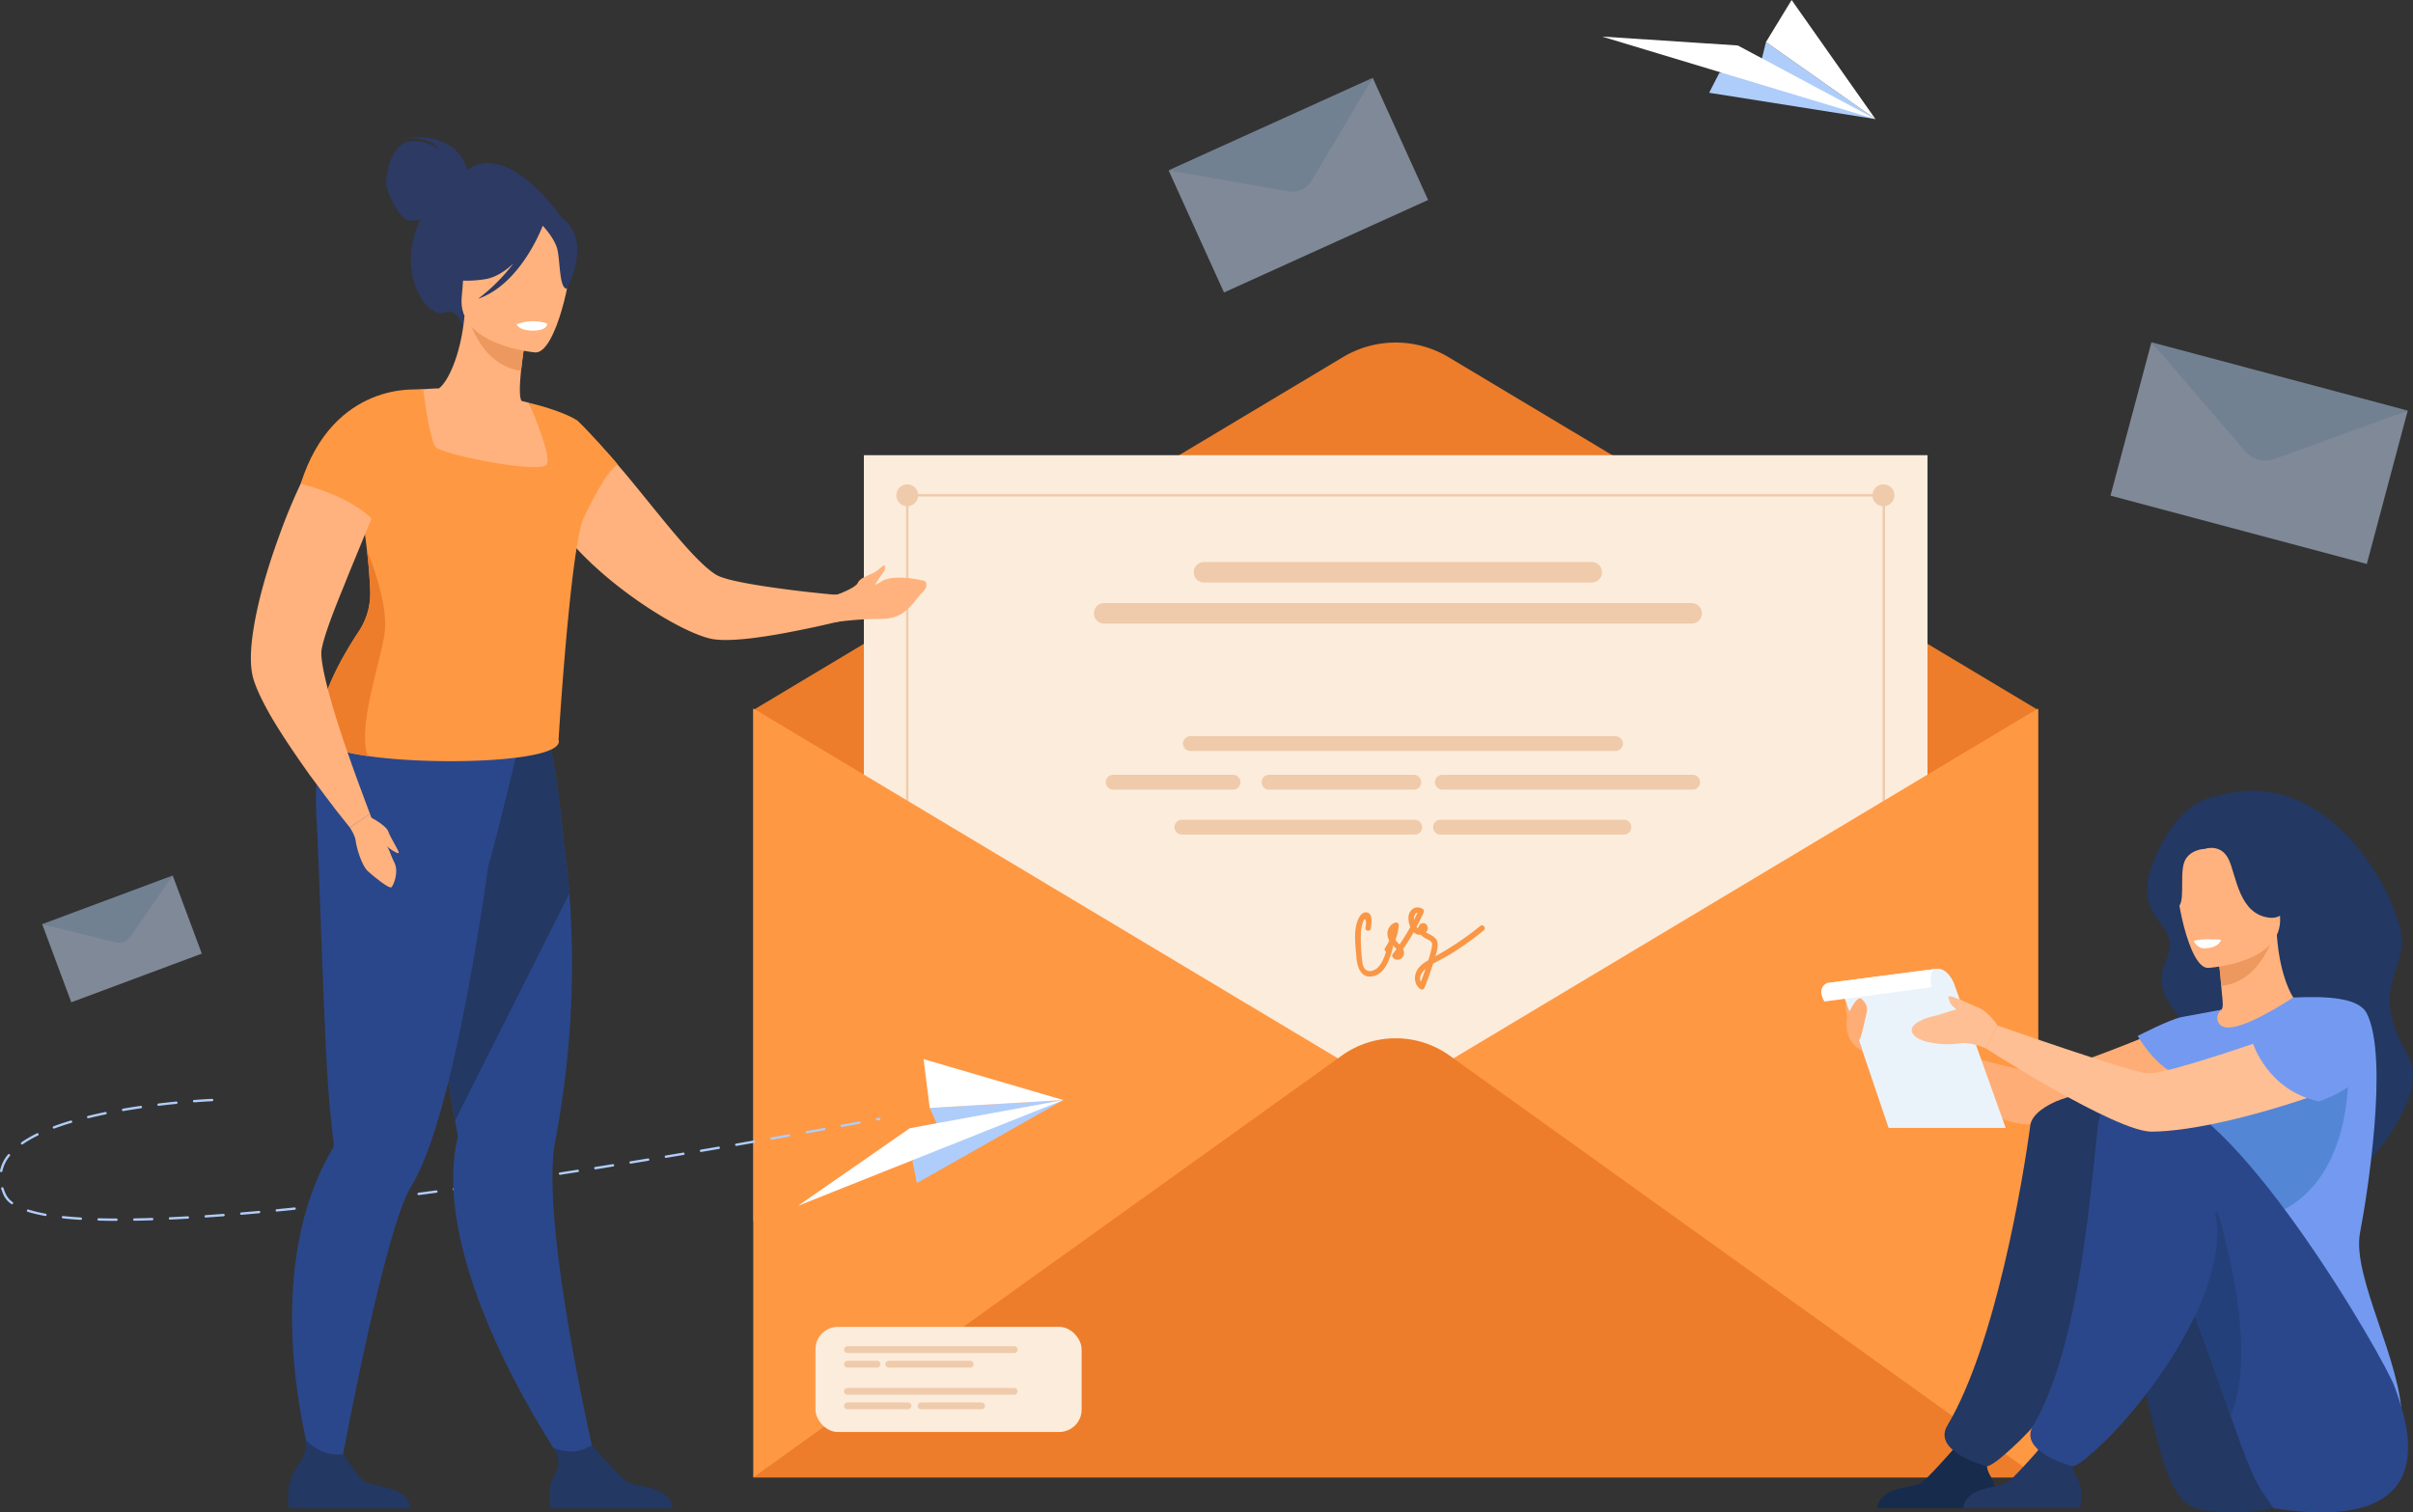 <svg xmlns="http://www.w3.org/2000/svg" viewBox="0 0 2335.2 1464.03"><rect x="0" y="0" width="2335.2" height="1464.03" fill="#333333" stroke="none"/><defs><style>.cls-1{fill:#ed7d2b;}.cls-2{fill:#fcecdb;}.cls-3{fill:#efcbab;}.cls-4{fill:#ff9843;}.cls-5{fill:#f99746;}.cls-6{opacity:0.5;}.cls-7{fill:#cde0fb;}.cls-8{fill:#b1cff2;}.cls-9{fill:#afcdfb;}.cls-10{fill:#fff;}.cls-11{fill:#233862;}.cls-12{fill:#ffad76;}.cls-13{fill:#ffb27d;}.cls-14{fill:#ed985f;}.cls-15{fill:#739af0;}.cls-16{fill:#172b4c;}.cls-17{fill:#5486d6;}.cls-18{fill:#2b478b;}.cls-19{fill:#23407a;}.cls-20{fill:#ebf3fa;}.cls-21{fill:#ffbf94;}.cls-22{fill:#2c3a64;}</style></defs><g id="Layer_2" data-name="Layer 2"><g id="Слой_1" data-name="Слой 1"><path class="cls-1" d="M729,687.34l570.59-341.6a99.48,99.48,0,0,1,102.21,0l570.6,341.6V1244.1L729,1181.76Z"/><rect class="cls-2" x="836" y="440.65" width="1029.35" height="889.56"/><circle class="cls-3" cx="878" cy="479.46" r="10.58" transform="translate(-116.65 372.5) rotate(-22.5)"/><path class="cls-3" d="M1812.13,479.46a10.59,10.59,0,1,1,10.59,10.59A10.59,10.59,0,0,1,1812.13,479.46Z"/><rect class="cls-3" x="878" y="478.31" width="944.71" height="2.3"/><rect class="cls-3" x="876.85" y="475.26" width="2.3" height="944.71"/><rect class="cls-3" x="1821.93" y="475.26" width="2.3" height="944.71"/><polygon class="cls-4" points="1972.38 685.8 1972.38 1430.19 728.97 1430.19 728.97 685.8 1350.68 1058 1972.38 685.8"/><path class="cls-1" d="M729,1430.2l569.51-408.31a89.56,89.56,0,0,1,104.38,0l569.51,408.31Z"/><path class="cls-3" d="M1540.48,563.89H1165.17a9.94,9.94,0,0,1-9.91-9.91h0a9.94,9.94,0,0,1,9.91-9.91h375.31a9.93,9.93,0,0,1,9.9,9.91h0A9.93,9.93,0,0,1,1540.48,563.89Z"/><path class="cls-3" d="M1637.15,603.65H1068.5a9.94,9.94,0,0,1-9.91-9.91h0a9.94,9.94,0,0,1,9.91-9.91h568.65a9.94,9.94,0,0,1,9.91,9.91h0A9.94,9.94,0,0,1,1637.15,603.65Z"/><path class="cls-3" d="M1563.4,727H1152a7.19,7.19,0,0,1-7.17-7.17h0a7.2,7.2,0,0,1,7.17-7.17H1563.4a7.2,7.2,0,0,1,7.17,7.17h0A7.19,7.19,0,0,1,1563.4,727Z"/><path class="cls-3" d="M1193.28,764.39h-116a7.18,7.18,0,0,1-7.17-7.16h0a7.18,7.18,0,0,1,7.17-7.17h116a7.18,7.18,0,0,1,7.17,7.17h0A7.18,7.18,0,0,1,1193.28,764.39Z"/><path class="cls-3" d="M1368.24,764.39H1228.09a7.18,7.18,0,0,1-7.17-7.16h0a7.18,7.18,0,0,1,7.17-7.17h140.15a7.19,7.19,0,0,1,7.17,7.17h0A7.19,7.19,0,0,1,1368.24,764.39Z"/><path class="cls-3" d="M1638.09,764.39H1395.81a7.18,7.18,0,0,1-7.17-7.16h0a7.18,7.18,0,0,1,7.17-7.17h242.28a7.18,7.18,0,0,1,7.17,7.17h0A7.18,7.18,0,0,1,1638.09,764.39Z"/><path class="cls-3" d="M1369.16,807.93H1143.81a7.19,7.19,0,0,1-7.17-7.17h0a7.19,7.19,0,0,1,7.17-7.17h225.35a7.19,7.19,0,0,1,7.17,7.17h0A7.19,7.19,0,0,1,1369.16,807.93Z"/><path class="cls-3" d="M1571.56,807.93H1394.07a7.19,7.19,0,0,1-7.17-7.17h0a7.19,7.19,0,0,1,7.17-7.17h177.49a7.19,7.19,0,0,1,7.17,7.17h0A7.19,7.19,0,0,1,1571.56,807.93Z"/><path class="cls-5" d="M1432.47,896.44a285.3,285.3,0,0,1-43.34,29.2c1.3-4,2.38-8.26,2.18-12-.28-5.15-4.4-7.42-8.52-9.56-1-.52-2-1.09-2.91-1.65a5.26,5.26,0,0,0,1.36-6.11c-1.74-3.91-6.62-3.28-8.27.34a6.48,6.48,0,0,0-.56,2,5,5,0,0,1-1.61-1.26c2.51-4.69,4.88-9.47,7.06-14.35a2.67,2.67,0,0,0-1-3.06,8.37,8.37,0,0,0-11.46,1.59c-3.45,4.06-2.59,10.26-.93,14.88.11.32.24.64.37,1q-4.8,8.67-10.4,16.85c-.35-.35-.7-.7-1.06-1a22.8,22.8,0,0,1-2.91-3.5,50.78,50.78,0,0,0,3.21-14c.19-2.17-2-3.23-3.8-2.56a11.26,11.26,0,0,0-7.07,12.2,15,15,0,0,0,1.63,5.12,47.37,47.37,0,0,1-4,7.06,2.46,2.46,0,0,0,.91,3.66c-1.65,5.48-3.86,11.09-7.65,15-3.08,3.23-8.85,5.67-12.61,1.84-2.38-2.42-2.68-6.47-3-9.67a176.76,176.76,0,0,1-1.1-24,36.59,36.59,0,0,1,1.82-11.13c.8-2.21,1.92-5.55,3-1.75.52,1.87-.2,4.76-.39,6.66-.34,3.39,4.92,3.78,5.26.41.4-4,2.18-12.32-2.32-14.82-3.72-2.06-7.16.9-8.88,4-6.22,11.16-3.74,26.48-2.81,38.61.74,9.67,4.36,21.53,16.71,18.46,11.62-2.9,15.89-17.55,18.57-27.63a2.74,2.74,0,0,0-.08-1.69l.13-.25c.48.49,1,1,1.46,1.45.68.61,1.34,1.25,2,1.91-1.22,1.7-2.46,3.37-3.73,5a2.68,2.68,0,0,0,.2,3.22c3.91,4.71,10.94,1.22,10.8-4.57a8.74,8.74,0,0,0-.88-3.62q5.51-7.92,10.28-16.3a8.31,8.31,0,0,0,6.34,2.54,4.75,4.75,0,0,0,.53-.05,20.24,20.24,0,0,0,4.6,3.5c1.5.84,3.23,1.37,4.58,2.47,2.51,2.05,1.76,4.38,1.21,7.3-.73,3.82-2,7.65-3.06,11.39-5.32,3-10.55,6.92-12.34,13-1.64,5.57-.18,11.45,4.6,14.91a2.67,2.67,0,0,0,4-1.32c3-7.37,5.71-14.85,8-22.47.07-.24.15-.48.23-.73,4.69-2.66,9.6-5,14.24-7.76a270.38,270.38,0,0,0,35-24.73C1438.57,898.24,1435.09,894.27,1432.47,896.44Zm-64.13-7c0-2.11,1.07-6,3.5-5.93q-1.63,3.57-3.41,7.07C1368.39,890.17,1368.35,889.78,1368.34,889.41Zm6.7,61c-2.22-4.15,1-9.29,4.59-12.68Q1377.5,944.12,1375,950.39Z"/><g class="cls-6"><polygon class="cls-7" points="1328.45 75.34 1382.06 193.6 1184.52 283.13 1130.91 164.87 1256.49 179.24 1328.45 75.34"/><path class="cls-8" d="M1130.91,164.87l197.54-89.53-59.06,99.54a21.93,21.93,0,0,1-22.67,10.41Z"/></g><g class="cls-6"><polygon class="cls-7" points="167.12 847.55 195.31 923.16 69 970.26 40.81 894.64 118.06 908.9 167.12 847.55"/><path class="cls-8" d="M40.81,894.64l126.3-47.09-40.86,59.2a13.62,13.62,0,0,1-14.5,5.49Z"/></g><g class="cls-6"><polygon class="cls-7" points="2330.1 397.49 2290.48 545.97 2042.46 479.78 2082.08 331.3 2186.28 438.64 2330.1 397.49"/><path class="cls-8" d="M2082.08,331.3l248,66.19-128.73,46.84a26,26,0,0,1-28.57-7.48Z"/></g><path class="cls-9" d="M112.69,1181.88h0c-6,0-11.81-.1-17.29-.25a1.16,1.16,0,0,1-1.12-1.18,1.15,1.15,0,0,1,1.19-1.12c5.45.15,11.25.23,17.23.25a1.15,1.15,0,0,1,0,2.3Zm17.29-.13a1.15,1.15,0,0,1,0-2.3c5.52-.09,11.33-.24,17.26-.43a1.11,1.11,0,0,1,1.19,1.11,1.16,1.16,0,0,1-1.12,1.19c-5.93.19-11.75.34-17.29.43Zm-51.79-.86h-.07c-6.09-.37-11.89-.85-17.25-1.42a1.15,1.15,0,1,1,.24-2.29c5.33.57,11.1,1,17.15,1.41a1.15,1.15,0,0,1-.07,2.3Zm86.34-.26a1.15,1.15,0,0,1-.05-2.3c5.54-.26,11.34-.56,17.24-.9a1.17,1.17,0,0,1,1.22,1.08,1.15,1.15,0,0,1-1.08,1.22c-5.92.34-11.73.64-17.28.9Zm34.51-2a1.15,1.15,0,0,1-.08-2.29q8.5-.58,17.23-1.24a1.15,1.15,0,1,1,.18,2.29q-8.75.66-17.25,1.24ZM43.9,1177.09l-.21,0a135.86,135.86,0,0,1-16.92-4,1.15,1.15,0,0,1,.7-2.2,133,133,0,0,0,16.63,4,1.15,1.15,0,0,1-.2,2.29ZM233.5,1176a1.15,1.15,0,0,1-.09-2.29q8.52-.72,17.2-1.51a1.15,1.15,0,1,1,.21,2.29q-8.69.79-17.22,1.51Zm34.42-3.12a1.15,1.15,0,0,1-.11-2.3q8.54-.82,17.19-1.72a1.16,1.16,0,0,1,1.26,1,1.14,1.14,0,0,1-1,1.26q-8.67.9-17.2,1.72Zm34.38-3.53a1.15,1.15,0,0,1-.12-2.3q8.54-.91,17.17-1.89a1.15,1.15,0,1,1,.25,2.29q-8.62,1-17.17,1.89Zm-290.73-3.6a1.12,1.12,0,0,1-.67-.22,22,22,0,0,1-7.16-8.17,49.86,49.86,0,0,1-2.55-6.5,1.15,1.15,0,1,1,2.19-.69,49,49,0,0,0,2.45,6.21,19.56,19.56,0,0,0,6.42,7.29,1.14,1.14,0,0,1,.25,1.61A1.16,1.16,0,0,1,11.57,1165.77Zm325.07-.27a1.15,1.15,0,0,1-.13-2.29q8.53-1,17.15-2a1.15,1.15,0,0,1,.28,2.29l-17.16,2Zm34.3-4.16a1.15,1.15,0,0,1-.14-2.29q8.52-1.07,17.08-2.17a1.15,1.15,0,0,1,.3,2.28q-8.56,1.11-17.09,2.17Zm34.2-4.4a1.15,1.15,0,0,1-.15-2.29l17.13-2.29a1.14,1.14,0,0,1,1.29,1,1.16,1.16,0,0,1-1,1.3q-8.57,1.15-17.13,2.29Zm34.29-4.64a1.15,1.15,0,0,1-.16-2.29l17.11-2.39a1.15,1.15,0,1,1,.32,2.28l-17.11,2.39Zm34.21-4.83a1.15,1.15,0,0,1-.16-2.29l17.1-2.48a1.15,1.15,0,0,1,.33,2.27q-8.54,1.26-17.1,2.49Zm34.19-5a1.15,1.15,0,0,1-.16-2.29l17.08-2.56a1.15,1.15,0,1,1,.34,2.27q-8.51,1.29-17.09,2.57Zm34.17-5.17a1.15,1.15,0,0,1-.17-2.29l17.07-2.64a1.15,1.15,0,1,1,.36,2.27l-17.08,2.64ZM1.15,1134.67l-.23,0a1.15,1.15,0,0,1-.9-1.35,36.37,36.37,0,0,1,7.71-15.71,1.15,1.15,0,0,1,1.62-.17,1.14,1.14,0,0,1,.17,1.61,34.16,34.16,0,0,0-7.24,14.72A1.15,1.15,0,0,1,1.15,1134.67Zm575-2.71a1.15,1.15,0,0,1-.18-2.28q8.6-1.37,17.06-2.72a1.15,1.15,0,0,1,.37,2.27L576.33,1132Zm34.12-5.46a1.15,1.15,0,0,1-.18-2.29l17-2.78a1.15,1.15,0,1,1,.38,2.27l-17.06,2.78Zm34.11-5.6a1.15,1.15,0,0,1-.19-2.28l17-2.85a1.15,1.15,0,0,1,.38,2.27l-17,2.85Zm34.09-5.72a1.15,1.15,0,0,1-.19-2.29l17-2.9a1.15,1.15,0,1,1,.39,2.26l-17,2.91Zm34.08-5.85a1.15,1.15,0,0,1-.2-2.28l17-3a1.15,1.15,0,0,1,.4,2.27q-8.31,1.45-17,3Zm-691.18-1.39a1.15,1.15,0,0,1-.66-2.09,112.73,112.73,0,0,1,15.09-8.74,1.15,1.15,0,0,1,1,2.07A111.35,111.35,0,0,0,22,1107.73,1.15,1.15,0,0,1,21.37,1107.94Zm725.24-4.58a1.15,1.15,0,0,1-.2-2.28l17-3a1.15,1.15,0,0,1,.4,2.27l-17,3Zm34.06-6.09a1.15,1.15,0,0,1-.2-2.28l17-3.1a1.15,1.15,0,0,1,.42,2.27q-8,1.46-17,3.09A.75.75,0,0,1,780.67,1097.27Zm-728.46-4.73a1.15,1.15,0,0,1-.4-2.23c5.1-1.9,10.65-3.75,16.48-5.49A1.15,1.15,0,1,1,69,1087c-5.79,1.73-11.28,3.56-16.33,5.44A1.19,1.19,0,0,1,52.21,1092.54Zm762.52-1.49a1.15,1.15,0,0,1-.2-2.29l17-3.17a1.15,1.15,0,0,1,1.34.92,1.14,1.14,0,0,1-.92,1.34c-4.84.91-10.55,2-17,3.18Zm34.12-6.4a1.15,1.15,0,0,1-.21-2.28l2-.38a1.18,1.18,0,0,1,1.4,1.12c0,1-.11,1-2.94,1.52Zm-763.53-2.1a1.15,1.15,0,0,1-.28-2.26c5.38-1.32,11.08-2.6,16.94-3.8a1.15,1.15,0,0,1,.46,2.25c-5.83,1.2-11.5,2.47-16.85,3.78Zm33.89-7a1.15,1.15,0,0,1-.19-2.29c5.51-1,11.27-1.86,17.12-2.7a1.13,1.13,0,0,1,1.3,1,1.14,1.14,0,0,1-1,1.3c-5.83.85-11.57,1.75-17.06,2.7Zm34.25-5a1.15,1.15,0,0,1-.14-2.29c5.67-.69,11.47-1.33,17.23-1.9a1.16,1.16,0,0,1,1.26,1,1.14,1.14,0,0,1-1,1.25c-5.75.57-11.53,1.21-17.18,1.89Zm34.46-3.41a1.15,1.15,0,0,1-.09-2.3c10.69-.82,17.34-1.1,17.41-1.1a1.13,1.13,0,0,1,1.2,1.1,1.17,1.17,0,0,1-1.11,1.2c-.06,0-6.68.28-17.32,1.1Z"/><polygon class="cls-9" points="887.31 1145.26 1029.06 1064.93 899.75 1072.57 909.73 1094.41 883.02 1124 887.31 1145.26"/><polygon class="cls-10" points="1029.06 1064.93 880.52 1092.15 772.34 1167.28 1029.06 1064.93"/><polygon class="cls-10" points="899.75 1072.57 1029.06 1064.93 893.8 1025.29 899.75 1072.57"/><polygon class="cls-9" points="1654.04 89.8 1814.96 115.27 1709.06 40.69 1703.26 63.99 1663.93 70.5 1654.04 89.8"/><polygon class="cls-10" points="1814.96 115.27 1681.82 44.03 1550.38 35.4 1814.96 115.27"/><polygon class="cls-10" points="1709.06 40.69 1814.96 115.27 1733.86 0 1709.06 40.69"/><g id="girl_2" data-name="girl 2"><path class="cls-11" d="M2141.33,771.81s-32.81,2.28-57,61.36c-24.44,59.6,30.21,59,11.8,97s26.49,60.62,40.13,91.71,82.34,106.08,87.78,140.29,66.54-35.57,66.54-35.57,62.09-66.24,39.83-104.72c-36.7-63.43-4.91-77.21-6.06-112.63S2255.93,734.22,2141.33,771.81Z"/><path class="cls-12" d="M2123.51,983.79s-127,55.37-151.16,54.32-172.82-45.29-172.82-45.29l3.79,25.58s114.75,66,154.86,69.74c39.5,3.68,174.55-35.45,187.59-43.71S2161.4,992.16,2123.51,983.79Z"/><path class="cls-13" d="M2113.26,1044.5c11.68,8.1,26.32,14.78,44.69,19,68.89,15.91,95.29-42.31,105.21-82.28a59.37,59.37,0,0,0-23.34-7.17c-5-.58-10.22-1-14.55-1.19-7.74-5.92-19.27-30.17-21.82-67.82l-3.24.87-54.29,14.86s2.49,17.26,3.71,33.57c.94,12.76,2.6,20.17.18,23.16-4.24.91-8.29,6.3-8.29,6.3a.12.12,0,0,1,0,.06A350.51,350.51,0,0,0,2113.26,1044.5Z"/><path class="cls-14" d="M2145.92,920.8s2.5,17.24,3.7,33.57c30.76-3.08,45-32.37,50.6-48.43Z"/><path class="cls-13" d="M2136.74,937s73-4,69.8-49.46,4.05-76.54-42.7-75.89-54.57,18.63-57.19,34.05S2117.66,936.87,2136.74,937Z"/><path class="cls-15" d="M2284,1192.93c6.6-33.7,28.09-168.36,6.6-211.69-7.73-15.56-38-17-71.26-15.6-10.34,6.67-49.75,31.91-65.94,28.76l-.91-.22c-7.62-1.9-9-12-2.63-16.66,0,0-18,3.2-38.41,7.05-11.55,2.17-42.7,18.29-42.7,18.29s15.69,28.33,38.81,38.11c-3.93,35.18,1.92,50.7,38.41,132,30.84,68.68-4.16,130.52-4.16,130.52s181.54,146,182.55,71.64C2325.07,1319.13,2275.53,1236,2284,1192.93Z"/><path class="cls-11" d="M2132.76,1462.15a33.75,33.75,0,0,1-24.28-14.78c-.87-1.31-1.81-2.72-2.8-4.23C2085,1411.86,2077,1316.06,2030.49,1214c-11.32-24.84-52-29.31-63-57.4,0,0-27.27-91,52.2-93.73s212.86,253.31,215,280.16C2236.66,1369,2287.16,1479.57,2132.76,1462.15Z"/><path class="cls-16" d="M1816.87,1460.06H1930s4.22-18-3.2-30.32c-6.58-10.87-4.06-17.06.81-26a44,44,0,0,1-19,3.59c-5.64-.33-11.6-2.89-16.82-5.92-4.87,5.55-25.72,29.18-32.23,33.86C1852.11,1440.54,1819.15,1438.65,1816.87,1460.06Z"/><path class="cls-17" d="M2272,1016.54s14.72,134-80.76,162-122.59-123.25-45.5-134.13S2272,1016.54,2272,1016.54Z"/><path class="cls-11" d="M1964.87,1089.19c-6.82,51.07-33.42,212.25-80.34,290.88-15.13,25.36,38.11,39.57,38.4,39.49,7.14-1.87,19-13.25,24.52-18.19,38.1-34.33,115.43-131.55,115.43-209.49,0-38,.67-110.58-27-129C2018.89,1051.49,1967.57,1068.91,1964.87,1089.19Z"/><path class="cls-18" d="M2200.22,1460.06s-4.19-5.84-11.5-16.92c-8.7-13.17-18.33-39.1-30-72.34-12.27-34.9-26.83-77.83-45-122.5-5.61-13.78-11.57-27.74-17.91-41.67-11.32-24.85-42.47-21.42-53.55-49.51,0,0-43.23-97.37,36.24-100s230.51,260.47,239.19,286C2327.16,1370.93,2373.51,1486.79,2200.22,1460.06Z"/><path class="cls-11" d="M1899.91,1460.06H2013s4.23-18-3.19-30.32c-6.58-10.87-4.06-17.06.81-26a44,44,0,0,1-19.05,3.59c-5.64-.33-11.6-2.89-16.82-5.92-4.87,5.55-25.72,29.18-32.23,33.86C1935.15,1440.54,1902.19,1438.65,1899.91,1460.06Z"/><path class="cls-19" d="M2158.71,1370.8c-12.27-34.9-26.83-77.83-45-122.5,4.75-33.84,15-63.44,32.23-75.38C2145.92,1172.92,2187.73,1302.43,2158.71,1370.8Z"/><path class="cls-18" d="M2030.9,1085.57c-6.81,51.07-16.41,215.87-63.33,294.5-15.13,25.36,38.11,39.57,38.4,39.49,7.14-1.87,19-13.25,24.52-18.19,38.1-34.33,115.43-131.55,115.43-209.49,0-38-44.6-107.53-72.23-126C2056.67,1054.54,2033.6,1065.29,2030.9,1085.57Z"/><path class="cls-20" d="M1890.84,951.64s-5.79-14.72-16.34-13.76-106.34,13.76-106.34,13.76,11.15,2.67,15.36,10l44.19,130.21H1941Z"/><path class="cls-21" d="M2263.16,981.24s-160.56,59.13-184.68,57.92c-15.6-.78-145.21-46.34-145.21-46.34l-11.63,22s126.15,81.08,160.83,80.68c68.47-.79,184-42.82,197-51.08S2301.05,989.61,2263.16,981.24Z"/><path class="cls-21" d="M1933.27,992.82s-11.63-17.91-23.22-18.43-31.6,7.89-38.44,9.21-26.34,7.64-20.54,17.12,32.65,11.58,44.23,9.48,26.34,4.63,26.34,4.63Z"/><path class="cls-21" d="M1913.2,974.94s-18.42-8.45-23.69-10-4.21,0-2.63,5,11.06,9.76,11.06,11.32S1913.2,974.94,1913.2,974.94Z"/><path class="cls-10" d="M2123.07,910.87s6.9-2.73,26.32-1.15c0,0-1,7.57-15.35,8.32C2125.92,918.47,2123.07,910.87,2123.07,910.87Z"/><path class="cls-15" d="M2180.43,1010.4s14.37,45.46,63.68,55.81c0,0,81.45-25.09,40.9-80.58C2285,985.63,2244.91,955.84,2180.43,1010.4Z"/><path class="cls-10" d="M1768.16,951.64s-10.64,4.07-2.59,17.88l103.56-13.81s-3.6-16,4.53-17.75Z"/><path class="cls-12" d="M1805.27,985.63c2.46-9.84,2.3-12.22-3.26-18.23-3.68-4-9.31,5.87-12.22,11.82-1.07-2.63-2.89-6.9-3.51-7.11-.89-.31,1.24,13.23,1.24,13.23h0a13.57,13.57,0,0,0-.07,1.69h0s-4.5,19.9,15.08,30.66l-3.73-11C1801.08,1006.33,1802.77,995.63,1805.27,985.63Z"/><path class="cls-11" d="M2134,821.69s15.39-5.39,22.85,10.33,9.82,53.31,39.7,56.38,31-63.66,31-63.66l-74.79-29.54-39.5,24.93Z"/><path class="cls-11" d="M2134,821.69s-16.85.36-20.7,14.55,2.16,40.66-7.17,42.57-17.81-44.1.24-59.06S2134,821.69,2134,821.69Z"/></g><path class="cls-22" d="M452.05,164.61c-.58-3.15-8-36.87-60.13-31.12,0,0,26-.66,32,9.92,0,0-19.39-11.34-32.9-4.83s-18.21,32.52-17.11,40.69,12.77,33.32,22.08,34.25A27.79,27.79,0,0,0,406.87,212a123.17,123.17,0,0,0-5.16,13.46c-14.54,45.52,12.85,84,29.71,76.83,10.82-4.57,16.79,14.15,16.79,14.15l96.41-104.3S492.44,134.88,452.05,164.61Z"/><path class="cls-18" d="M577.65,1420.83l-23.45,8.73S452.35,1288.3,439.81,1164c-2.24-22.19-1.49-43.69,3.35-63.54l-2.74-15.74c-.8-4.69-1.8-10.34-2.92-16.81-3.32-19-7.87-44.93-13.08-74.49-12-68-27.51-155-39.57-218.89l6.32-2,68.36-22.06,14.13-44.87,50.9-13.4s11.37,22.25,21.54,127.33c1.88,13.78,3.58,29,4.86,45.46a899.57,899.57,0,0,1-4.84,184.08c-2.34,18.26-5.28,37.12-8.94,56.49-2.68,14.21-3.08,33.56-1.95,55.79C540.36,1262.93,577.65,1420.83,577.65,1420.83Z"/><path class="cls-11" d="M551,865,440.42,1084.74c-.8-4.69-1.8-10.34-2.92-16.81-3.32-19-7.87-44.93-13.08-74.49-12-68-27.51-155-39.57-218.89l6.32-2,68.36-22.06,14.13-44.87,50.9-13.4s11.37,22.25,21.54,127.33C548,833.3,549.68,848.5,551,865Z"/><path class="cls-18" d="M502.33,720.39l-2.55-21.94c-42.88,11.38-157.42-31.82-157.42-31.82s-41.53,36.51-36.08,124c2.66,42.71,7.52,224.21,12.6,277.92,1.84,19.47,3.44,33.32,4.1,38.85a.13.13,0,0,1,0,0,7.6,7.6,0,0,1-1.24,4.76A251.51,251.51,0,0,0,303,1151.64c-49.84,132.81,7.67,296.36,7.67,296.36l14.93-6s32.73-182,59.32-262.43c4.51-13.63,8.84-24.35,12.81-30.76,11.56-18.66,22.29-49.15,32-85.42,18.41-68.56,33.22-157.76,43.08-226.61C474.21,836.84,502.33,720.39,502.33,720.39Z"/><path class="cls-13" d="M571.46,544.5A28.88,28.88,0,0,0,574.1,547c36.64,34.14,86,64.33,112.39,71,17.37,4.45,55.65-1.5,87.45-8,21.18-4.18,39.63-8.8,47.24-10.61,2.43-.57,3.78-1,3.78-1l-3.32-21.45s-19.06-1.51-42.74-4.18c-33-3.88-74.78-9.83-85.5-16.15C668.56,541.81,625,479.91,590,441c-1.83-2.12-3.65-4.16-5.44-6.16-1.32-1.46-2.64-2.89-3.94-4.3a4.69,4.69,0,0,0-1-1c-1.6-1.54-3-3-4.29-4.24,0-.16-.28-.27-.5-.4-6.22-6.25-17.12-13.82-17.12-13.82-6.11-3.49-11.14-4.16-14.68-1.19a56.32,56.32,0,0,0-9.06,12.9c-.95,1.77-1.89,3.71-2.78,5.83a13.38,13.38,0,0,0-1.47,3.62,74.36,74.36,0,0,0-4.74,29,91.85,91.85,0,0,0,5.76,28.68C536.81,507.14,552.24,526.31,571.46,544.5Z"/><path class="cls-13" d="M539.55,454.06c-12.42,8.11-27.89,14.65-47.2,18.54-72.36,14.58-98.2-47-107.37-89a61.73,61.73,0,0,1,24.57-6.79c5.21-.47,10.69-.72,15.22-.82,8.25-5.95,21-30.92,24.76-70.14l3.36,1L509.11,324s-3.11,17.94-4.86,34.92c-1.36,13.3-1.87,26,.57,29.21,4.39,1.08,7,1.78,7,1.78a.15.15,0,0,0,0,.06A364.62,364.62,0,0,1,539.55,454.06Z"/><path class="cls-4" d="M564.74,499.27c-.33,1.54-.73,3.05-1.18,4.6-12.71,42.47-23,212.24-23,212.24,6.73,21.22-116.64,25.57-184.67,15.77-24.74-3.56-42.16-9-43.36-16.16C300.38,688.28,330.17,637,347.37,611a66.42,66.42,0,0,0,10.92-38.83c-.52-13.46-1.67-26.53-3.08-38.78-2.63-23.09-6.15-43.25-8-57.52h0c3.58-3.55,7.06-6.86,10.31-10,5-4.84,9.28-9.32,12.33-13.67,3.35-4.74,5.21-9.36,4.8-14.22a71.3,71.3,0,0,0-1.9-11.06c-.42-1.73-.91-3.46-1.43-5.18-5.52-18.1-15.69-33.76-15.69-33.76,18.42-10.77,53.91-11.11,53.91-11.11s.24,2,.69,5.11c1.72,12.73,6.58,45.36,11.55,50.94,6.21,7,104.33,27.13,107.74,16,3.36-11-16.9-57.14-17.66-58.89a.12.12,0,0,1,0-.06c31.42,7.47,45.07,15.92,45.69,16.41h0C540.45,421.25,573.69,458.57,564.74,499.27Z"/><path class="cls-14" d="M509.11,324s-3.11,17.92-4.85,34.92c-32-4.11-46.05-35.1-51.38-52Z"/><path class="cls-13" d="M518.22,341.19s-76.08-6.36-71.39-53.67-2-80,46.79-77.94,56.4,21,58.68,37.21S538.13,341.62,518.22,341.19Z"/><path class="cls-22" d="M552.68,220.26c-10.32-15.4-19.5-13.17-24.9-9.39-39.23-27-69.36,4.09-69.36,4.09-8.48,33.43-34.9,50.43-34.9,50.43s13,9.93,45.72,4.92c10-1.53,19.4-7.58,27.63-15.25a178,178,0,0,1-34.22,34.2c39.89-13.81,60.5-65.29,62.59-70.75,4.22,4.63,12.45,14.59,14.35,23.73,2.58,12.43,1.8,37.4,9.11,37.28C548.7,279.52,568.15,243.36,552.68,220.26Z"/><path class="cls-13" d="M892.09,574.08c-7.61,7.25-15.3,25.38-38.73,25a340,340,0,0,0-41.84,2.75c-3.18.56-5,.78-5,.78l-.84-26.54a5.15,5.15,0,0,0,1.1-.09c5.66-.86,34.41-5.28,45.78-12.82,12.78-8.57,42.64-.63,42.64-.63S899.75,567,892.09,574.08Z"/><path class="cls-11" d="M397.45,1460.2H279.35s-2.83-18,3.34-31.66c5.91-13.1,15.17-19.06,12.95-34.91,7.5,7.72,19.74,16.38,36.81,14.08,2.09,3.39,13.5,21.54,20.49,26.56C360.66,1439.82,395.07,1437.84,397.45,1460.2Z"/><path class="cls-11" d="M651,1460.2H532.93s-4.41-18.84,3.34-31.66c6.86-11.34,4.23-17.8-.85-27.19a45.82,45.82,0,0,0,19.89,3.75c5.88-.34,12.11-3,17.56-6.18,5.09,5.8,26.85,30.47,33.65,35.35C614.24,1439.82,648.66,1437.84,651,1460.2Z"/><path class="cls-10" d="M500.07,313.82s1.07,6.27,16.48,6.28c0,0,12.94,0,13-6.79C529.53,313.31,517.33,307.7,500.07,313.82Z"/><path class="cls-1" d="M372,614.55c-4.68,29.59-26.08,89-16.12,117.33-24.74-3.56-42.16-9-43.36-16.16C300.38,688.28,330.17,637,347.37,611a66.42,66.42,0,0,0,10.92-38.83c-.52-13.46-1.67-26.53-3.08-38.78C355.21,533.37,377,583.1,372,614.55Z"/><path class="cls-4" d="M539.2,414.9c.82,26.31,19.84,98.51,24.35,89,5.16-10.88,25.13-52.19,34.51-53.72-.49-1.9-38.88-44.35-40.56-43.85C557.5,406.31,547.07,409.49,539.2,414.9Z"/><path class="cls-13" d="M358.11,788l-19.59,13s-5-6.2-12.81-16.1c-2.35-3-3.6-4.78-3.6-4.78-6.22-8-13.43-17.82-21.33-28.47l-.13-.12c-13.23-18.59-27.77-39.72-38.89-58.83-7.73-13.55-13.75-26.09-16.69-36a21.18,21.18,0,0,1-.7-3c-5.75-25,4.8-74.67,21.59-123.11,2.3-6.7,4.74-13.29,7.07-19.73,8.93-23.76,19-46.09,29.05-64.14,5.91-10.84,11.8-20.3,17.48-27.36a76.26,76.26,0,0,1,5.81-6.94q1.63-1.84,3.23-3.54c11.77,1,36.47,5.66,54.79,26.82-.31,1.12-.64,2.23-1,3.36-7.41,23.9-18.85,53.23-30.71,82-6.46,15.79-13.06,31.46-18.84,46.19-3.66,8.81-7,17.21-10,25-5.63,14.85-9.82,27.21-11.48,35.88-1.13,5.61.47,16.19,3.51,29.19,5.2,22.66,15.1,53.17,24.3,79.07,3.77,10.81,7.47,20.87,10.57,29.21C354.74,779.16,358.11,788,358.11,788Z"/><path class="cls-4" d="M366.67,510.61C347.1,481.07,291,468.37,291,468.37c31.65-100.43,114.75-91.12,114.75-91.12S375.53,481.73,366.67,510.61Z"/><path class="cls-13" d="M338.52,801s5.14,7.59,5.72,13.06,5.46,23.59,11.79,29.34,20.71,17.26,22.73,15.53,7.84-15.29,2.44-24.88c-2.44-4.32-5.75-16.4-10.11-19.32-5.3-3.55-13-26.78-13-26.78Z"/><path class="cls-13" d="M358.19,790.93s15.58,7.91,17.69,14.24,10.82,19.09,9.92,20.57-14.5-7-19.1-14.91S358.19,790.93,358.19,790.93Z"/><path class="cls-13" d="M811.21,575.3s16.86-6.39,18.78-10.8,7.48-6.33,14.19-9.4,10.74-8.62,11.7-7.86,1.15,4.6-1.53,7.48S840.29,577.73,836,580,811.21,575.3,811.21,575.3Z"/><rect class="cls-2" x="789.19" y="1284.5" width="257.56" height="101.75" rx="21.66"/><path class="cls-3" d="M981.51,1309.8H820.13a3.29,3.29,0,0,1-3.28-3.28h0a3.29,3.29,0,0,1,3.28-3.27H981.51a3.28,3.28,0,0,1,3.27,3.27h0A3.29,3.29,0,0,1,981.51,1309.8Z"/><path class="cls-3" d="M848.75,1323.93H820.13a3.29,3.29,0,0,1-3.28-3.28h0a3.29,3.29,0,0,1,3.28-3.27h28.62a3.28,3.28,0,0,1,3.27,3.27h0A3.28,3.28,0,0,1,848.75,1323.93Z"/><path class="cls-3" d="M938.91,1323.93H860.06a3.28,3.28,0,0,1-3.27-3.28h0a3.28,3.28,0,0,1,3.27-3.27h78.85a3.28,3.28,0,0,1,3.27,3.27h0A3.28,3.28,0,0,1,938.91,1323.93Z"/><path class="cls-3" d="M981.51,1350.1H820.13a3.29,3.29,0,0,1-3.28-3.28h0a3.29,3.29,0,0,1,3.28-3.27H981.51a3.28,3.28,0,0,1,3.27,3.27h0A3.28,3.28,0,0,1,981.51,1350.1Z"/><path class="cls-3" d="M878.7,1364.23H820.13a3.29,3.29,0,0,1-3.28-3.28h0a3.29,3.29,0,0,1,3.28-3.27H878.7A3.29,3.29,0,0,1,882,1361h0A3.29,3.29,0,0,1,878.7,1364.23Z"/><path class="cls-3" d="M950,1364.23H891.4a3.28,3.28,0,0,1-3.28-3.28h0a3.28,3.28,0,0,1,3.28-3.27H950a3.28,3.28,0,0,1,3.27,3.27h0A3.28,3.28,0,0,1,950,1364.23Z"/></g></g></svg>